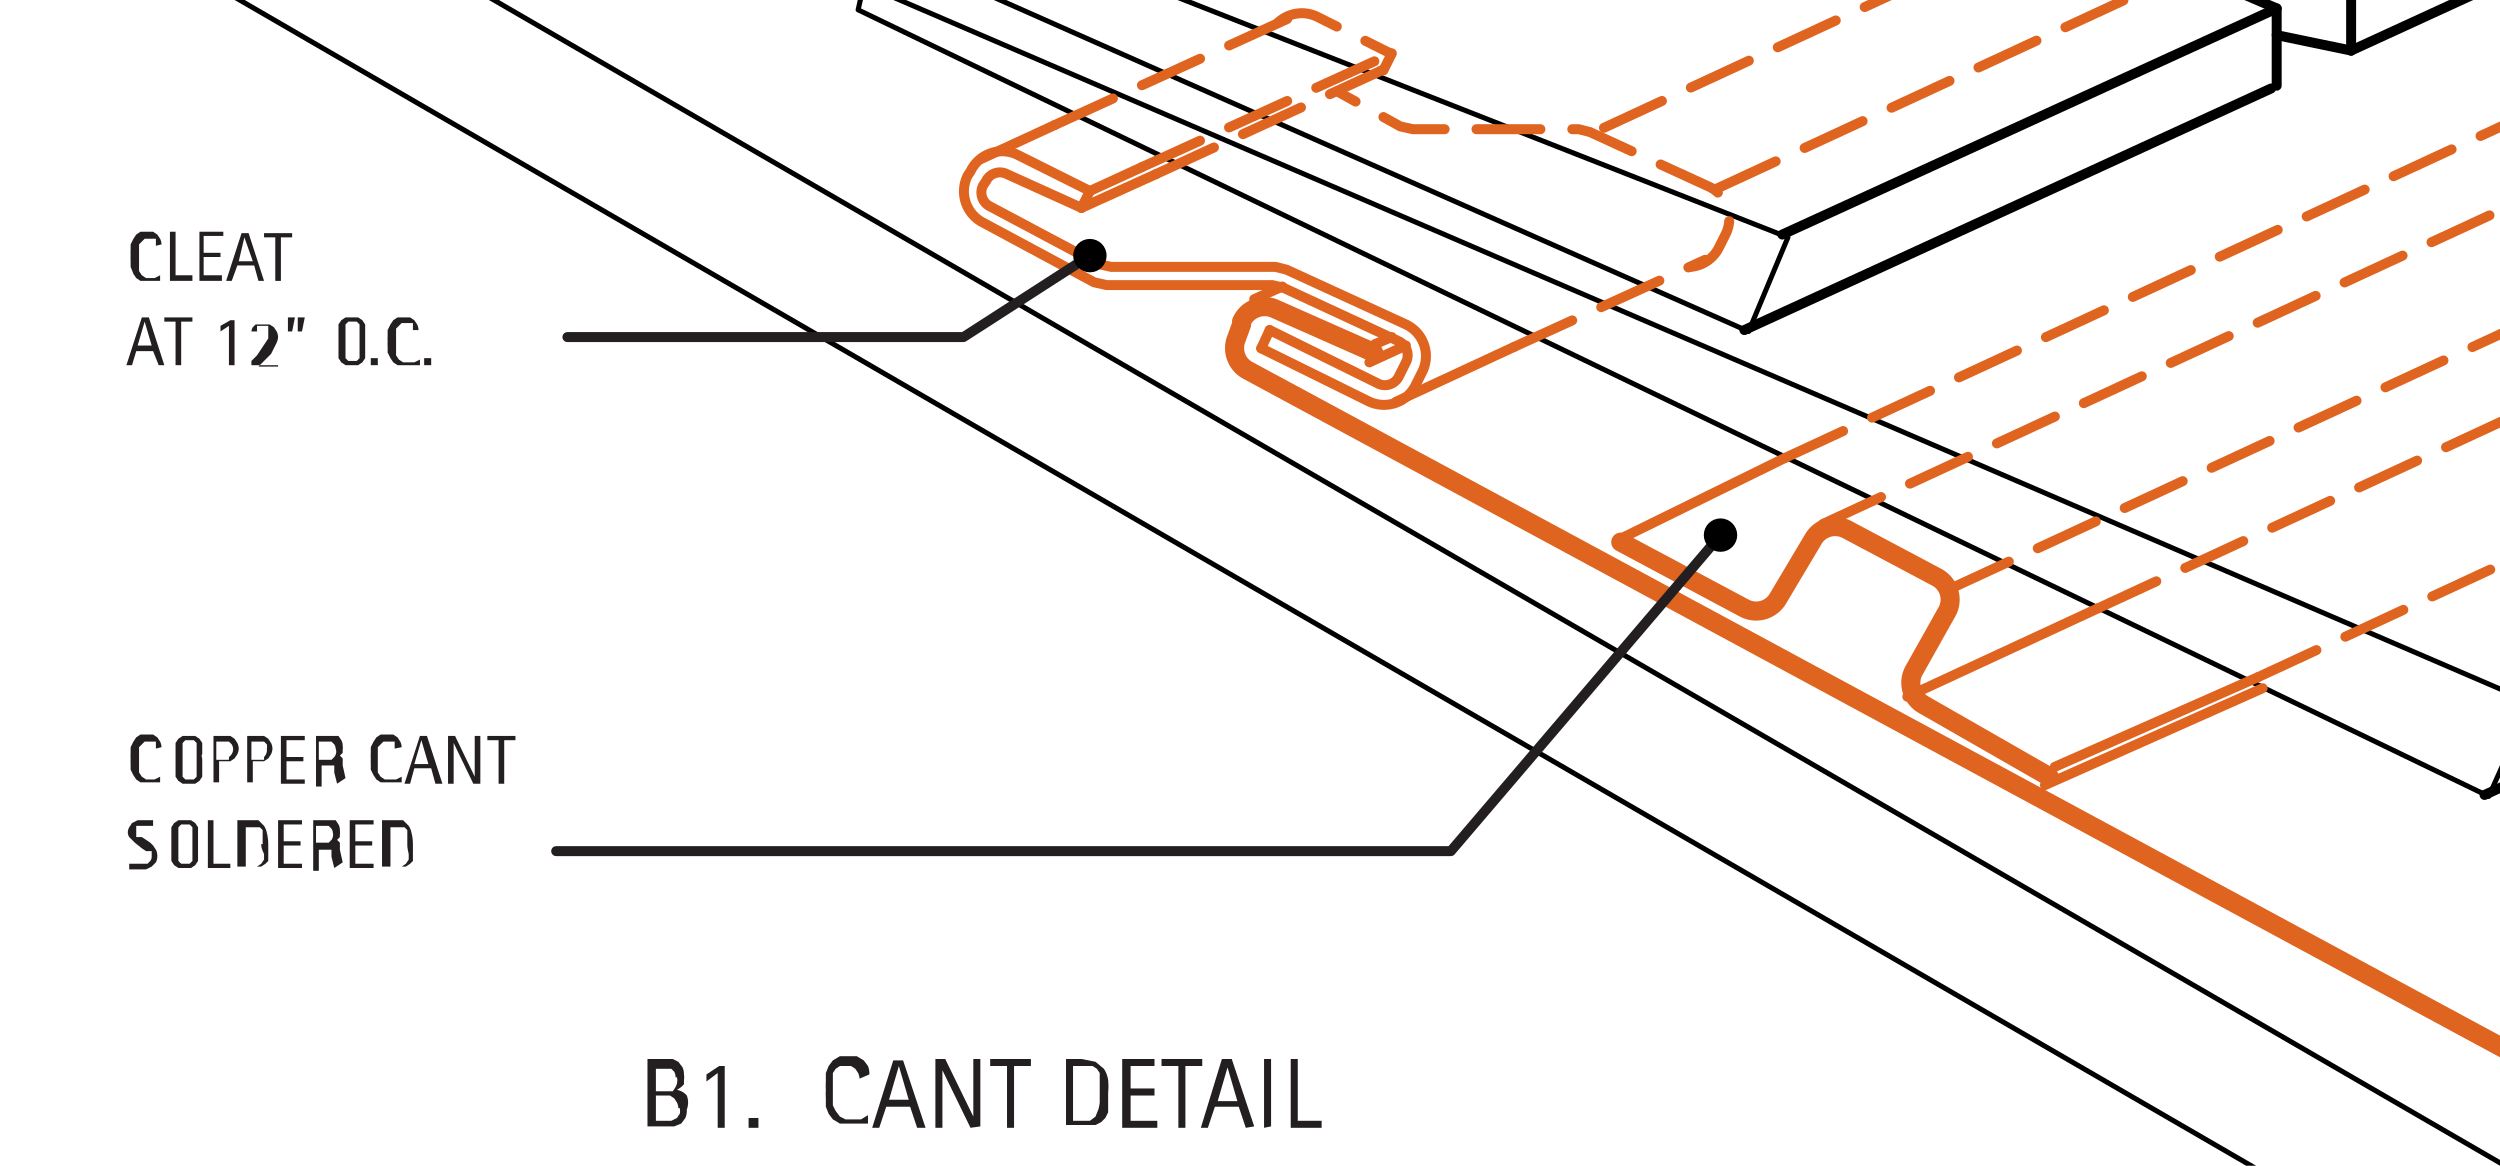 <svg xmlns="http://www.w3.org/2000/svg" viewBox="0 0 178 83"><defs><style>.\31 2ae8811-68b0-423f-be08-74e9b000ab0c,.\34 57cc22d-fa80-464d-bc6b-9a127f8e6e26,.\35 44eb16c-fca4-4b3b-bada-789c6887a507,.\37 2c0c3e6-ef95-4aea-9588-338208aaf875,.\37 6d0e609-afc5-4b8d-b5d7-8e39a6278135,.e3894a86-ec01-416b-9bc5-0a1a8c9d3c6e,.fba9cc4d-7af7-4875-941a-993ec33d6e48{fill:none;stroke-linecap:round;stroke-linejoin:round;}.\31 2ae8811-68b0-423f-be08-74e9b000ab0c,.\37 2c0c3e6-ef95-4aea-9588-338208aaf875,.fba9cc4d-7af7-4875-941a-993ec33d6e48{stroke:#000;}.fba9cc4d-7af7-4875-941a-993ec33d6e48{stroke-width:0.36px;}.\34 57cc22d-fa80-464d-bc6b-9a127f8e6e26,.\35 44eb16c-fca4-4b3b-bada-789c6887a507,.\37 2c0c3e6-ef95-4aea-9588-338208aaf875,.\37 6d0e609-afc5-4b8d-b5d7-8e39a6278135{stroke-width:0.71px;}.\34 57cc22d-fa80-464d-bc6b-9a127f8e6e26,.\37 6d0e609-afc5-4b8d-b5d7-8e39a6278135,.e3894a86-ec01-416b-9bc5-0a1a8c9d3c6e{stroke:#df6420;}.e3894a86-ec01-416b-9bc5-0a1a8c9d3c6e{stroke-width:1.36px;}.\37 6d0e609-afc5-4b8d-b5d7-8e39a6278135{stroke-dasharray:4.55 2.27;}.\35 44eb16c-fca4-4b3b-bada-789c6887a507{stroke:#231f20;}.e22fa36b-95c4-4dc1-a957-ae5a9e598565{fill:#231f20;}.\31 2ae8811-68b0-423f-be08-74e9b000ab0c{stroke-width:1.18px;}</style></defs><title>flashing-eave-snow.B.typical-section-1</title><g id="7cd5bc12-4757-495f-a82b-44f3d5acc58e" data-name="BASE-OTHER"><g id="be27855b-6a05-47b8-9683-a2b41b42b214" data-name="LWPOLYLINE"><polygon class="fba9cc4d-7af7-4875-941a-993ec33d6e48" points="61.1 0.7 177.2 56.7 180.2 50 61.5 -1.1 61.1 0.7"/></g><g id="354bd99d-bec3-41fb-bad4-d8aada8f33dc" data-name="LWPOLYLINE"><polygon class="fba9cc4d-7af7-4875-941a-993ec33d6e48" points="6.6 -28.6 124.5 23.6 127.3 16.9 7 -30.4 6.6 -28.6"/></g><g id="fd3bb463-ea9c-436c-a320-bb3b2b10b9e3" data-name="LWPOLYLINE"><polyline class="72c0c3e6-ef95-4aea-9588-338208aaf875" points="174.2 150.8 278.5 105.1 276.5 96.2 284.4 107.1 284.4 99.1 420.6 37.5 420.6 32.6 426.5 42.5 425.5 34.6 554.7 -24"/></g><g id="8a2990a5-8d1f-4bdb-abe1-6b15920f2124" data-name="LWPOLYLINE"><line class="fba9cc4d-7af7-4875-941a-993ec33d6e48" x1="-63" y1="-56.9" x2="228.9" y2="112.3"/></g><g id="949db562-eb2b-43f9-b5bf-444b7dd461a5" data-name="LWPOLYLINE"><line class="fba9cc4d-7af7-4875-941a-993ec33d6e48" x1="218.6" y1="116.8" x2="-63" y2="-46.4"/></g></g><g id="4f709f21-a874-4d30-998c-c37a4b5024df" data-name="BASE-COPPER"><g id="e84221a6-0c27-4468-a153-b45396a10f5d" data-name="LWPOLYLINE"><path class="457cc22d-fa80-464d-bc6b-9a127f8e6e26" d="M89.8,24.8l7.7,3.8a2.5,2.5,0,0,0,3.3-1.2h0l.5-1a2.5,2.5,0,0,0-1.2-3.3h0l-8.5-3.9-.8-.2H79.1l-.9-.2-7.7-4.1a1.1,1.1,0,0,1-.5-1.5l.2-.3a1.1,1.1,0,0,1,1.5-.5L77,14.8"/></g><g id="adfe4d5f-0931-423e-b3fe-f0d8b45f2405" data-name="LWPOLYLINE"><path class="457cc22d-fa80-464d-bc6b-9a127f8e6e26" d="M90.4,23.5l7.7,3.8a1.1,1.1,0,0,0,1.5-.5h0l.5-1a1.1,1.1,0,0,0-.5-1.5h0l-8.2-3.8-.8-.2H78.8l-.9-.2-8-4.3a2.5,2.5,0,0,1-1-3.3l.2-.3A2.5,2.5,0,0,1,72.4,11l5.2,2.6"/></g><g id="08d8b1e4-13b8-4a37-90b1-68a6168c53ee" data-name="LINE"><line class="457cc22d-fa80-464d-bc6b-9a127f8e6e26" x1="77.6" y1="13.6" x2="77" y2="14.8"/></g><g id="7cfd05ef-cbfd-4f38-8ecb-3c602c3c4fb7" data-name="LINE"><line class="457cc22d-fa80-464d-bc6b-9a127f8e6e26" x1="90.4" y1="23.5" x2="89.8" y2="24.8"/></g><g id="dfa95f1c-88c4-4e6c-90de-5f91da1fdbaf" data-name="LWPOLYLINE"><path class="e3894a86-ec01-416b-9bc5-0a1a8c9d3c6e" d="M115.4,38.6l8.8,4.7a1.8,1.8,0,0,0,2.4-.7l2.5-4.2a1.8,1.8,0,0,1,2.4-.7l6.4,3.4h0a1.8,1.8,0,0,1,.7,2.5l-2.3,4.1a1.8,1.8,0,0,0,.7,2.5l8.9,5.1"/></g><g id="de07b750-9f55-430b-929a-465bd90315c3" data-name="LWPOLYLINE"><path class="e3894a86-ec01-416b-9bc5-0a1a8c9d3c6e" d="M236.2,109.1,207.5,95.1l1.9-2.5a.9.9,0,0,0-.2-1.3h-.1L88.9,26.4a1.8,1.8,0,0,1-.9-2.2l.4-1.1v-.2a1.8,1.8,0,0,1,2.4-.9l7,3.1"/></g></g><g id="68c783f5-a9e7-4216-aecb-e65ff5697d90" data-name="AXON-OTHER"><g id="5e907ae5-2a39-4d3c-82a7-64d7ac0455b8" data-name="LINE"><line class="72c0c3e6-ef95-4aea-9588-338208aaf875" x1="176.9" y1="56.6" x2="281.4" y2="8.6"/></g><g id="9a16b3a7-6f11-430b-9553-1aad7cdc85ad" data-name="LINE"><line class="72c0c3e6-ef95-4aea-9588-338208aaf875" x1="126.9" y1="16.7" x2="162.1" y2="0.6"/></g><g id="33a397f4-a81d-4b57-827b-c628182f63d8" data-name="LINE"><line class="72c0c3e6-ef95-4aea-9588-338208aaf875" x1="124.2" y1="23.5" x2="161.7" y2="6.3"/></g><g id="a916b370-5d62-49ad-9e8b-e6105d80a421" data-name="LINE"><line class="72c0c3e6-ef95-4aea-9588-338208aaf875" x1="167.4" y1="3.6" x2="290" y2="-52.7"/></g><g id="6411fb67-177f-43da-838f-f602180927bf" data-name="LWPOLYLINE"><polyline class="72c0c3e6-ef95-4aea-9588-338208aaf875" points="167.4 3.6 167.4 -1.9 110.6 -26.1"/></g><g id="fe902170-db39-4ead-a283-705bb549b9e5" data-name="LWPOLYLINE"><polyline class="72c0c3e6-ef95-4aea-9588-338208aaf875" points="162.1 6.1 162.1 0.6 105.2 -23.7"/></g><g id="cfafc242-9f3f-4545-acfb-3cda91740578" data-name="LINE"><line class="72c0c3e6-ef95-4aea-9588-338208aaf875" x1="167.4" y1="3.6" x2="162.1" y2="2.5"/></g></g><g id="2893d53c-1025-4d18-86af-a8da79004290" data-name="AXON-COPPER"><g id="e2a34c49-de8c-43d1-9bda-49358693d52e" data-name="LINE"><line class="76d0e609-afc5-4b8d-b5d7-8e39a6278135" x1="81.3" y1="11.9" x2="99.1" y2="3.8"/></g><g id="595746c7-9105-4d7a-b544-a2cc06374943" data-name="LINE"><line class="76d0e609-afc5-4b8d-b5d7-8e39a6278135" x1="75.1" y1="8.9" x2="92.2" y2="1.1"/></g><g id="78675730-df86-4313-b740-d95311f9470d" data-name="LINE"><line class="76d0e609-afc5-4b8d-b5d7-8e39a6278135" x1="107.8" y1="24.7" x2="121.4" y2="18.5"/></g><g id="174a5e64-e9ef-4070-a8f1-400edcb5b44b" data-name="LINE"><line class="76d0e609-afc5-4b8d-b5d7-8e39a6278135" x1="82.3" y1="12.4" x2="98.4" y2="5"/></g><g id="2ac7a818-89ee-4000-904e-686f60cb75ca" data-name="LWPOLYLINE"><path class="76d0e609-afc5-4b8d-b5d7-8e39a6278135" d="M91,1.6a2.5,2.5,0,0,1,2.8-.4l5.2,2.6"/></g><g id="45b0f5dc-ce16-4bbd-aa81-98d60f31a03d" data-name="LWPOLYLINE"><line class="457cc22d-fa80-464d-bc6b-9a127f8e6e26" x1="98.4" y1="5" x2="98.5" y2="5"/></g><g id="9586154c-ddd7-48d8-b651-c573e814518b" data-name="LWPOLYLINE"><path class="76d0e609-afc5-4b8d-b5d7-8e39a6278135" d="M120.4,19a2.5,2.5,0,0,0,2-1.4l.5-1a2.5,2.5,0,0,0-1.2-3.3h0l-8.5-3.9-.8-.2H100.6l-.9-.2L95.2,6.5"/></g><g id="ab4fc1af-8f08-4b35-91d1-830f63e295fe" data-name="LINE"><line class="457cc22d-fa80-464d-bc6b-9a127f8e6e26" x1="99.1" y1="3.8" x2="98.5" y2="5"/></g><g id="586e957a-80d7-406d-a616-7b6b635a37ef" data-name="LINE"><line class="457cc22d-fa80-464d-bc6b-9a127f8e6e26" x1="75.1" y1="8.9" x2="69.9" y2="11.3"/></g><g id="f9f33d8c-eb67-41cf-bd52-aa26807212a4" data-name="LINE"><line class="457cc22d-fa80-464d-bc6b-9a127f8e6e26" x1="81.3" y1="11.9" x2="77.6" y2="13.6"/></g><g id="7a8b361f-369e-4284-81f1-90a2e2ccc747" data-name="LINE"><line class="457cc22d-fa80-464d-bc6b-9a127f8e6e26" x1="82.3" y1="12.4" x2="77" y2="14.8"/></g><g id="a648a17a-d594-46cf-b307-8f57004b00dc" data-name="LINE"><line class="457cc22d-fa80-464d-bc6b-9a127f8e6e26" x1="107.8" y1="24.7" x2="99.4" y2="28.6"/></g><g id="fa28257c-c27c-4372-a4d6-5cd0ef7050c9" data-name="LINE"><line class="457cc22d-fa80-464d-bc6b-9a127f8e6e26" x1="89.3" y1="21.3" x2="91.3" y2="20.4"/></g><g id="9dde432d-7671-47bc-bfa1-4c33a83fcf81" data-name="LINE"><line class="457cc22d-fa80-464d-bc6b-9a127f8e6e26" x1="97.9" y1="24.5" x2="99.1" y2="24"/></g><g id="6493b6f6-4f7e-45cc-8450-e880a2f31f39" data-name="LINE"><line class="457cc22d-fa80-464d-bc6b-9a127f8e6e26" x1="97.5" y1="25.8" x2="100.1" y2="24.6"/></g><g id="5c556d22-4ee5-4119-91d3-972aacefa328" data-name="LINE"><line class="76d0e609-afc5-4b8d-b5d7-8e39a6278135" x1="114.2" y1="9.1" x2="493.4" y2="-166.5"/></g><g id="4e948b17-149c-49da-a33f-144452af180e" data-name="LINE"><line class="76d0e609-afc5-4b8d-b5d7-8e39a6278135" x1="122.3" y1="13.4" x2="502.3" y2="-162.5"/></g><g id="8f36d4df-1b0e-4a4b-a7d3-ccc1036d4208" data-name="LINE"><line class="76d0e609-afc5-4b8d-b5d7-8e39a6278135" x1="127.1" y1="32.6" x2="494.8" y2="-137.6"/></g><g id="51771a1c-ba6a-4b5b-be00-bbb7e9b172c9" data-name="LINE"><line class="76d0e609-afc5-4b8d-b5d7-8e39a6278135" x1="160.8" y1="48.2" x2="526.3" y2="-121.1"/></g><g id="fa4eb450-829f-4649-b507-02afbe714f42" data-name="LINE"><line class="76d0e609-afc5-4b8d-b5d7-8e39a6278135" x1="129.8" y1="37.3" x2="509.8" y2="-138.6"/></g><g id="c3920a36-c154-48d2-b617-5ee24d884908" data-name="LINE"><line class="76d0e609-afc5-4b8d-b5d7-8e39a6278135" x1="138.9" y1="41.9" x2="518.9" y2="-134"/></g><g id="73981c96-4098-4a43-9cc8-33662d99806c" data-name="LINE"><line class="76d0e609-afc5-4b8d-b5d7-8e39a6278135" x1="149.4" y1="43.3" x2="516.5" y2="-126.6"/></g><g id="6184c323-d387-4aab-ac9f-884b1a59a7fc" data-name="LINE"><line class="457cc22d-fa80-464d-bc6b-9a127f8e6e26" x1="160.8" y1="48.2" x2="146.3" y2="54.6"/></g><g id="e7f563a1-9348-44d0-ae1c-33951c369c22" data-name="LINE"><line class="457cc22d-fa80-464d-bc6b-9a127f8e6e26" x1="149.4" y1="43.3" x2="135.8" y2="49.6"/></g><g id="cb90a0a1-3fdb-4165-8f73-69fb8aadeb07" data-name="LINE"><line class="457cc22d-fa80-464d-bc6b-9a127f8e6e26" x1="127.1" y1="32.6" x2="115.7" y2="38.2"/></g><g id="423b229b-0906-49e0-953c-27f5a07e49ff" data-name="LINE"><line class="457cc22d-fa80-464d-bc6b-9a127f8e6e26" x1="161.1" y1="49" x2="145.6" y2="55.9"/></g></g><g id="8de20a19-7834-4aec-b245-ac5785ca0fd5" data-name="CDATEXT"><g id="d4ae88be-fbb9-4b51-a8c8-86055e6138e8" data-name="LWPOLYLINE"><polyline class="544eb16c-fca4-4b3b-bada-789c6887a507" points="39.6 60.6 103.3 60.6 122.5 38.1"/></g><g id="2ceb3253-8f85-48c4-adea-162e4299995e" data-name="TEXT"><path class="e22fa36b-95c4-4dc1-a957-ae5a9e598565" d="M48.9,79a1.4,1.4,0,0,1-.1.6l-.3.4-.5.2H46.1V75.4h1.8l.4.2.3.4a1.3,1.3,0,0,1,.1.5,1.4,1.4,0,0,1,0,.4v.3l-.2.2-.3.2h0a1.2,1.2,0,0,1,.7.4A1.4,1.4,0,0,1,48.9,79Zm-.8-2.3a.8.8,0,0,0-.1-.4l-.2-.2H46.7v1.6h1.2l.2-.3A1,1,0,0,0,48.2,76.7Zm.2,2.2a1,1,0,0,0-.1-.4l-.2-.3-.3-.2H46.7v1.8h1.1l.4-.2.2-.3A1,1,0,0,0,48.4,78.9Z"/><path class="e22fa36b-95c4-4dc1-a957-ae5a9e598565" d="M51.1,80.3V76.4l-.8.6v-.5l.9-.6h.4v4.4Z"/><path class="e22fa36b-95c4-4dc1-a957-ae5a9e598565" d="M53.3,80.3v-.7H54v.7Z"/><path class="e22fa36b-95c4-4dc1-a957-ae5a9e598565" d="M61.2,76.8a1.1,1.1,0,0,0-.1-.4l-.2-.3-.3-.2h-.8l-.3.2-.2.3v.9c0,.2,0,.3,0,.4s0,.3,0,.5v.5l.2.4.3.4.4.2h1.1l.5-.3v.6H59.8l-.5-.3-.3-.4-.2-.5v-.6a5.1,5.1,0,0,1,0-.6,4.7,4.7,0,0,1,0-.6v-.6l.2-.5.3-.4.5-.3H61l.5.3.3.4a1.5,1.5,0,0,1,.1.6Z"/><path class="e22fa36b-95c4-4dc1-a957-ae5a9e598565" d="M65.3,80.3l-.5-1.5H63.1l-.5,1.5h-.5l1.5-4.8h.7l1.6,4.8ZM64,75.9h0l-.7,2.4h1.4Z"/><path class="e22fa36b-95c4-4dc1-a957-ae5a9e598565" d="M69.1,80.3l-2-4.1h0v4.1h-.5V75.4h.7l2,4.1h0V75.4h.5v4.8Z"/><path class="e22fa36b-95c4-4dc1-a957-ae5a9e598565" d="M72.2,75.9v4.4h-.5V75.9H70.5v-.5h2.9v.5Z"/><path class="e22fa36b-95c4-4dc1-a957-ae5a9e598565" d="M78.9,77.8q0,.2,0,.5v.9l-.2.4-.3.3-.4.2H75.9V75.4h1.1l1,.2.6.5a2,2,0,0,1,.3.8A4.8,4.8,0,0,1,78.9,77.8Zm-.6,0q0-.2,0-.4v-1l-.2-.3-.3-.2H76.4v3.9h1.2l.4-.3.2-.5a2.6,2.6,0,0,0,.1-.5C78.3,78.2,78.3,78,78.3,77.8Z"/><path class="e22fa36b-95c4-4dc1-a957-ae5a9e598565" d="M79.9,80.3V75.4h2.3v.5H80.5v1.6h1.7V78H80.5v1.8h1.9v.5Z"/><path class="e22fa36b-95c4-4dc1-a957-ae5a9e598565" d="M84.4,75.9v4.4h-.5V75.9H82.7v-.5h2.9v.5Z"/><path class="e22fa36b-95c4-4dc1-a957-ae5a9e598565" d="M88.7,80.3l-.5-1.5H86.5l-.5,1.5h-.5L87,75.4h.7l1.6,4.8Zm-1.3-4.3h0l-.7,2.4h1.4Z"/><path class="e22fa36b-95c4-4dc1-a957-ae5a9e598565" d="M90,80.3V75.4h.5v4.8Z"/><path class="e22fa36b-95c4-4dc1-a957-ae5a9e598565" d="M91.9,80.3V75.4h.5v4.4h1.7v.5Z"/></g><g id="80fa58e1-19de-4d27-8766-60d005a95c00" data-name="TEXT"><path class="e22fa36b-95c4-4dc1-a957-ae5a9e598565" d="M11.2,60.9a1,1,0,0,1-.1.5l-.3.3-.4.2H9.2v-.4h1.3l.2-.2a.5.5,0,0,0,.1-.3v-.4h-.4l-.3-.2L9.6,60l-.2-.2-.2-.2a.7.7,0,0,1-.1-.3.8.8,0,0,1,.1-.4l.2-.3.4-.2h1.1v.4H9.7v.8h.4l.3.2.3.2.2.2.2.3A.9.9,0,0,1,11.2,60.9Z"/><path class="e22fa36b-95c4-4dc1-a957-ae5a9e598565" d="M14.1,60.1c0,.1,0,.3,0,.4v.8l-.2.3-.3.2h-.9l-.3-.2-.2-.3v-.8q0-.2,0-.4c0-.1,0-.3,0-.4v-.8l.2-.3.3-.2h.9l.3.2.2.3v.8C14.1,59.8,14.1,60,14.1,60.1Zm-.4,0V58.9l-.2-.2h-.6l-.2.2v.9c0,.1,0,.2,0,.3s0,.2,0,.3v.9l.2.2h.6l.2-.2V60.1Z"/><path class="e22fa36b-95c4-4dc1-a957-ae5a9e598565" d="M14.8,61.8V58.4h.4v3.1h1.2v.3Z"/><path class="e22fa36b-95c4-4dc1-a957-ae5a9e598565" d="M19.1,60.1c0,.1,0,.2,0,.3v.9l-.2.2-.3.2H16.9V58.4h1.5l.4.4a1.4,1.4,0,0,1,.2.5A3.4,3.4,0,0,1,19.1,60.1Zm-.4,0v-1l-.2-.2h-1v2.8h.8l.3-.2.2-.3v-.4C18.6,60.4,18.6,60.2,18.6,60.1Z"/><path class="e22fa36b-95c4-4dc1-a957-ae5a9e598565" d="M19.8,61.8V58.4h1.7v.3H20.2v1.2h1.2v.3H20.2v1.3h1.3v.3Z"/><path class="e22fa36b-95c4-4dc1-a957-ae5a9e598565" d="M23.8,61.8l-.2-.8v-.5h-.9v1.5h-.4V58.4h1.6l.2.3a.8.8,0,0,1,.1.4,1.1,1.1,0,0,1,0,.3v.2l-.2.2h0l.2.2v.5l.2.9Zm-.1-2.5a.6.6,0,0,0-.1-.3l-.2-.2h-.9V60h.9l.2-.2A.6.6,0,0,0,23.7,59.3Z"/><path class="e22fa36b-95c4-4dc1-a957-ae5a9e598565" d="M24.9,61.8V58.4h1.7v.3H25.3v1.2h1.2v.3H25.3v1.3h1.3v.3Z"/><path class="e22fa36b-95c4-4dc1-a957-ae5a9e598565" d="M29.4,60.1c0,.1,0,.2,0,.3v.9l-.2.2-.3.2H27.2V58.4h1.5l.4.4a1.4,1.4,0,0,1,.2.5A3.4,3.4,0,0,1,29.4,60.1Zm-.4,0v-1l-.2-.2h-1v2.8h.8l.3-.2.2-.3v-.4C29,60.4,29,60.2,29,60.1Z"/></g><g id="7e3c6af7-62f9-4c76-b557-17d9ea4fcdf9" data-name="TEXT"><path class="e22fa36b-95c4-4dc1-a957-ae5a9e598565" d="M11.1,53.3v-.5h-.8l-.2.2-.2.2v.6c0,.1,0,.2,0,.3s0,.2,0,.3V55l.2.3.3.2H11l.4-.2v.4H10l-.3-.2-.2-.3-.2-.4v-.4a3.5,3.5,0,0,1,0-.4,3.3,3.3,0,0,1,0-.4v-.4l.2-.4.2-.3.3-.2h.9l.3.2.2.3a1,1,0,0,1,.1.4Z"/><path class="e22fa36b-95c4-4dc1-a957-ae5a9e598565" d="M14.4,54.1c0,.1,0,.3,0,.4v.8l-.2.3-.3.2h-.9l-.3-.2-.2-.3v-.8q0-.2,0-.4c0-.1,0-.3,0-.4v-.8l.2-.3.3-.2h.9l.3.2.2.3v.8C14.3,53.8,14.4,53.9,14.4,54.1Zm-.4,0V52.9l-.2-.2h-.6l-.2.2v.9c0,.1,0,.2,0,.3s0,.2,0,.3v.9l.2.2h.6l.2-.2V54.1Z"/><path class="e22fa36b-95c4-4dc1-a957-ae5a9e598565" d="M17,53.3a1.1,1.1,0,0,1-.1.4l-.2.3-.3.2h-.8v1.5h-.4V52.4h1.2l.3.2.2.3A1.1,1.1,0,0,1,17,53.3Zm-.4,0a.8.8,0,0,0-.1-.3l-.2-.2h-.9v1.3h.9v-.2A.7.7,0,0,0,16.6,53.3Z"/><path class="e22fa36b-95c4-4dc1-a957-ae5a9e598565" d="M19.4,53.3a1.1,1.1,0,0,1-.1.4l-.2.3-.3.2h-.8v1.5h-.4V52.4h1.2l.3.2.2.3A1.1,1.1,0,0,1,19.4,53.3Zm-.4,0A.8.8,0,0,0,19,53l-.2-.2h-.9v1.3h.9v-.2A.7.7,0,0,0,19,53.3Z"/><path class="e22fa36b-95c4-4dc1-a957-ae5a9e598565" d="M20,55.8V52.4h1.7v.3H20.4v1.2h1.2v.3H20.4v1.3h1.3v.3Z"/><path class="e22fa36b-95c4-4dc1-a957-ae5a9e598565" d="M24,55.8l-.2-.8v-.5h-.9v1.5h-.4V52.4h1.6l.2.3a.8.8,0,0,1,.1.4,1.1,1.1,0,0,1,0,.3v.2l-.2.2h0l.2.2v.5l.2.9Zm-.1-2.5a.6.6,0,0,0-.1-.3l-.2-.2h-.9v1.3h.9l.2-.2A.6.6,0,0,0,23.9,53.3Z"/><path class="e22fa36b-95c4-4dc1-a957-ae5a9e598565" d="M28.1,53.3v-.5h-.8l-.2.2-.2.2v.6c0,.1,0,.2,0,.3s0,.2,0,.3V55l.2.3.3.2h.8l.4-.2v.4H27.1l-.3-.2-.2-.3-.2-.4v-.4a3.5,3.5,0,0,1,0-.4,3.3,3.3,0,0,1,0-.4v-.4l.2-.4.2-.3.3-.2h.9l.3.2.2.3a1,1,0,0,1,.1.4Z"/><path class="e22fa36b-95c4-4dc1-a957-ae5a9e598565" d="M31,55.8l-.3-1.1H29.5l-.3,1.1h-.4l1.1-3.4h.5l1.1,3.4Zm-1-3.1h0l-.5,1.7h1Z"/><path class="e22fa36b-95c4-4dc1-a957-ae5a9e598565" d="M33.7,55.8l-1.4-2.9h0v2.9h-.4V52.4h.5l1.4,2.9h0V52.4h.4v3.4Z"/><path class="e22fa36b-95c4-4dc1-a957-ae5a9e598565" d="M35.9,52.7v3.1h-.4V52.7h-.8v-.3h2v.3Z"/></g><g id="67e5a4e0-9036-409e-a5a0-e4d9710d38e3" data-name="LWPOLYLINE"><polyline class="544eb16c-fca4-4b3b-bada-789c6887a507" points="40.4 24 68.6 24 77.6 18.2"/></g><g id="29fe6b21-c88d-4524-a8dc-e4b277db2dcf" data-name="TEXT"><path class="e22fa36b-95c4-4dc1-a957-ae5a9e598565" d="M11.3,26,10.9,25H9.7L9.4,26H9l1.1-3.4h.5L11.7,26Zm-1-3.1h0l-.5,1.7h1Z"/><path class="e22fa36b-95c4-4dc1-a957-ae5a9e598565" d="M12.9,22.9V26h-.4V22.9h-.8v-.3h2v.3Z"/><path class="e22fa36b-95c4-4dc1-a957-ae5a9e598565" d="M16.3,26V23.2l-.6.4v-.4l.7-.4h.3V26Z"/><path class="e22fa36b-95c4-4dc1-a957-ae5a9e598565" d="M17.9,26v-.3l.2-.2.2-.2.2-.3.2-.3.2-.3.2-.3v-.9h-.8v.4h-.4a.7.7,0,0,1,.1-.3l.2-.2h1l.3.2.2.3a1,1,0,0,1,.1.4,1.2,1.2,0,0,1-.1.4l-.2.4-.2.4-.3.3-.3.3-.3.3h1.4V26Z"/><path class="e22fa36b-95c4-4dc1-a957-ae5a9e598565" d="M20.8,23.6h-.3V22.6h.5Zm.7,0h-.3V22.6h.5Z"/><path class="e22fa36b-95c4-4dc1-a957-ae5a9e598565" d="M26,24.3c0,.1,0,.3,0,.4v.8l-.2.3-.3.2h-.9l-.3-.2-.2-.3v-.8q0-.2,0-.4c0-.1,0-.3,0-.4v-.8l.2-.3.3-.2h.9l.3.2.2.3v.8C26,24,26,24.2,26,24.3Zm-.4,0V23.1l-.2-.2h-.6l-.2.2V24c0,.1,0,.2,0,.3s0,.2,0,.3v.9l.2.2h.6l.2-.2V24.3Z"/><path class="e22fa36b-95c4-4dc1-a957-ae5a9e598565" d="M26.4,26v-.5h.5V26Z"/><path class="e22fa36b-95c4-4dc1-a957-ae5a9e598565" d="M29.4,23.5V23h-.8l-.2.2-.2.2v.6c0,.1,0,.2,0,.3s0,.2,0,.3v.7l.2.3.3.2h.8l.4-.2v.4H28.3l-.3-.2-.2-.3-.2-.4v-.4a3.5,3.5,0,0,1,0-.4,3.3,3.3,0,0,1,0-.4v-.4l.2-.4.2-.3.3-.2h.9l.3.2.2.3a1,1,0,0,1,.1.4Z"/><path class="e22fa36b-95c4-4dc1-a957-ae5a9e598565" d="M30.2,26v-.5h.5V26Z"/></g><g id="86cf8181-cc94-4295-9787-817a4bbe6f58" data-name="TEXT"><path class="e22fa36b-95c4-4dc1-a957-ae5a9e598565" d="M11.1,17.5V17h-.8l-.2.2-.2.2v.6c0,.1,0,.2,0,.3s0,.2,0,.3v.7l.2.3.3.2H11l.4-.2v.4H10l-.3-.2-.2-.3L9.3,19v-.4a3.5,3.5,0,0,1,0-.4,3.3,3.3,0,0,1,0-.4v-.4l.2-.4.2-.3.3-.2h.9l.3.2.2.3a1,1,0,0,1,.1.4Z"/><path class="e22fa36b-95c4-4dc1-a957-ae5a9e598565" d="M12.1,20V16.5h.4v3.1h1.2V20Z"/><path class="e22fa36b-95c4-4dc1-a957-ae5a9e598565" d="M14.2,20V16.5h1.7v.3H14.5V18h1.2v.3H14.5v1.3h1.3V20Z"/><path class="e22fa36b-95c4-4dc1-a957-ae5a9e598565" d="M18.4,20l-.3-1.1H16.9L16.5,20h-.4l1.1-3.4h.5L18.8,20Zm-1-3.1h0L17,18.6h1Z"/><path class="e22fa36b-95c4-4dc1-a957-ae5a9e598565" d="M20,16.9V20h-.4V16.9h-.8v-.3h2v.3Z"/></g></g><g id="45fb8a7d-9488-4767-a1b3-07fcd901d9b2" data-name="0"><g id="6801bdbc-c557-457c-af09-1777f83eb315" data-name="LWPOLYLINE"><circle class="12ae8811-68b0-423f-be08-74e9b000ab0c" cx="77.6" cy="18.2" r="0.6"/></g><g id="8fe17495-dddc-42b7-ba20-d54f2be9ef67" data-name="LWPOLYLINE"><circle class="12ae8811-68b0-423f-be08-74e9b000ab0c" cx="122.5" cy="38.1" r="0.6"/></g></g></svg>